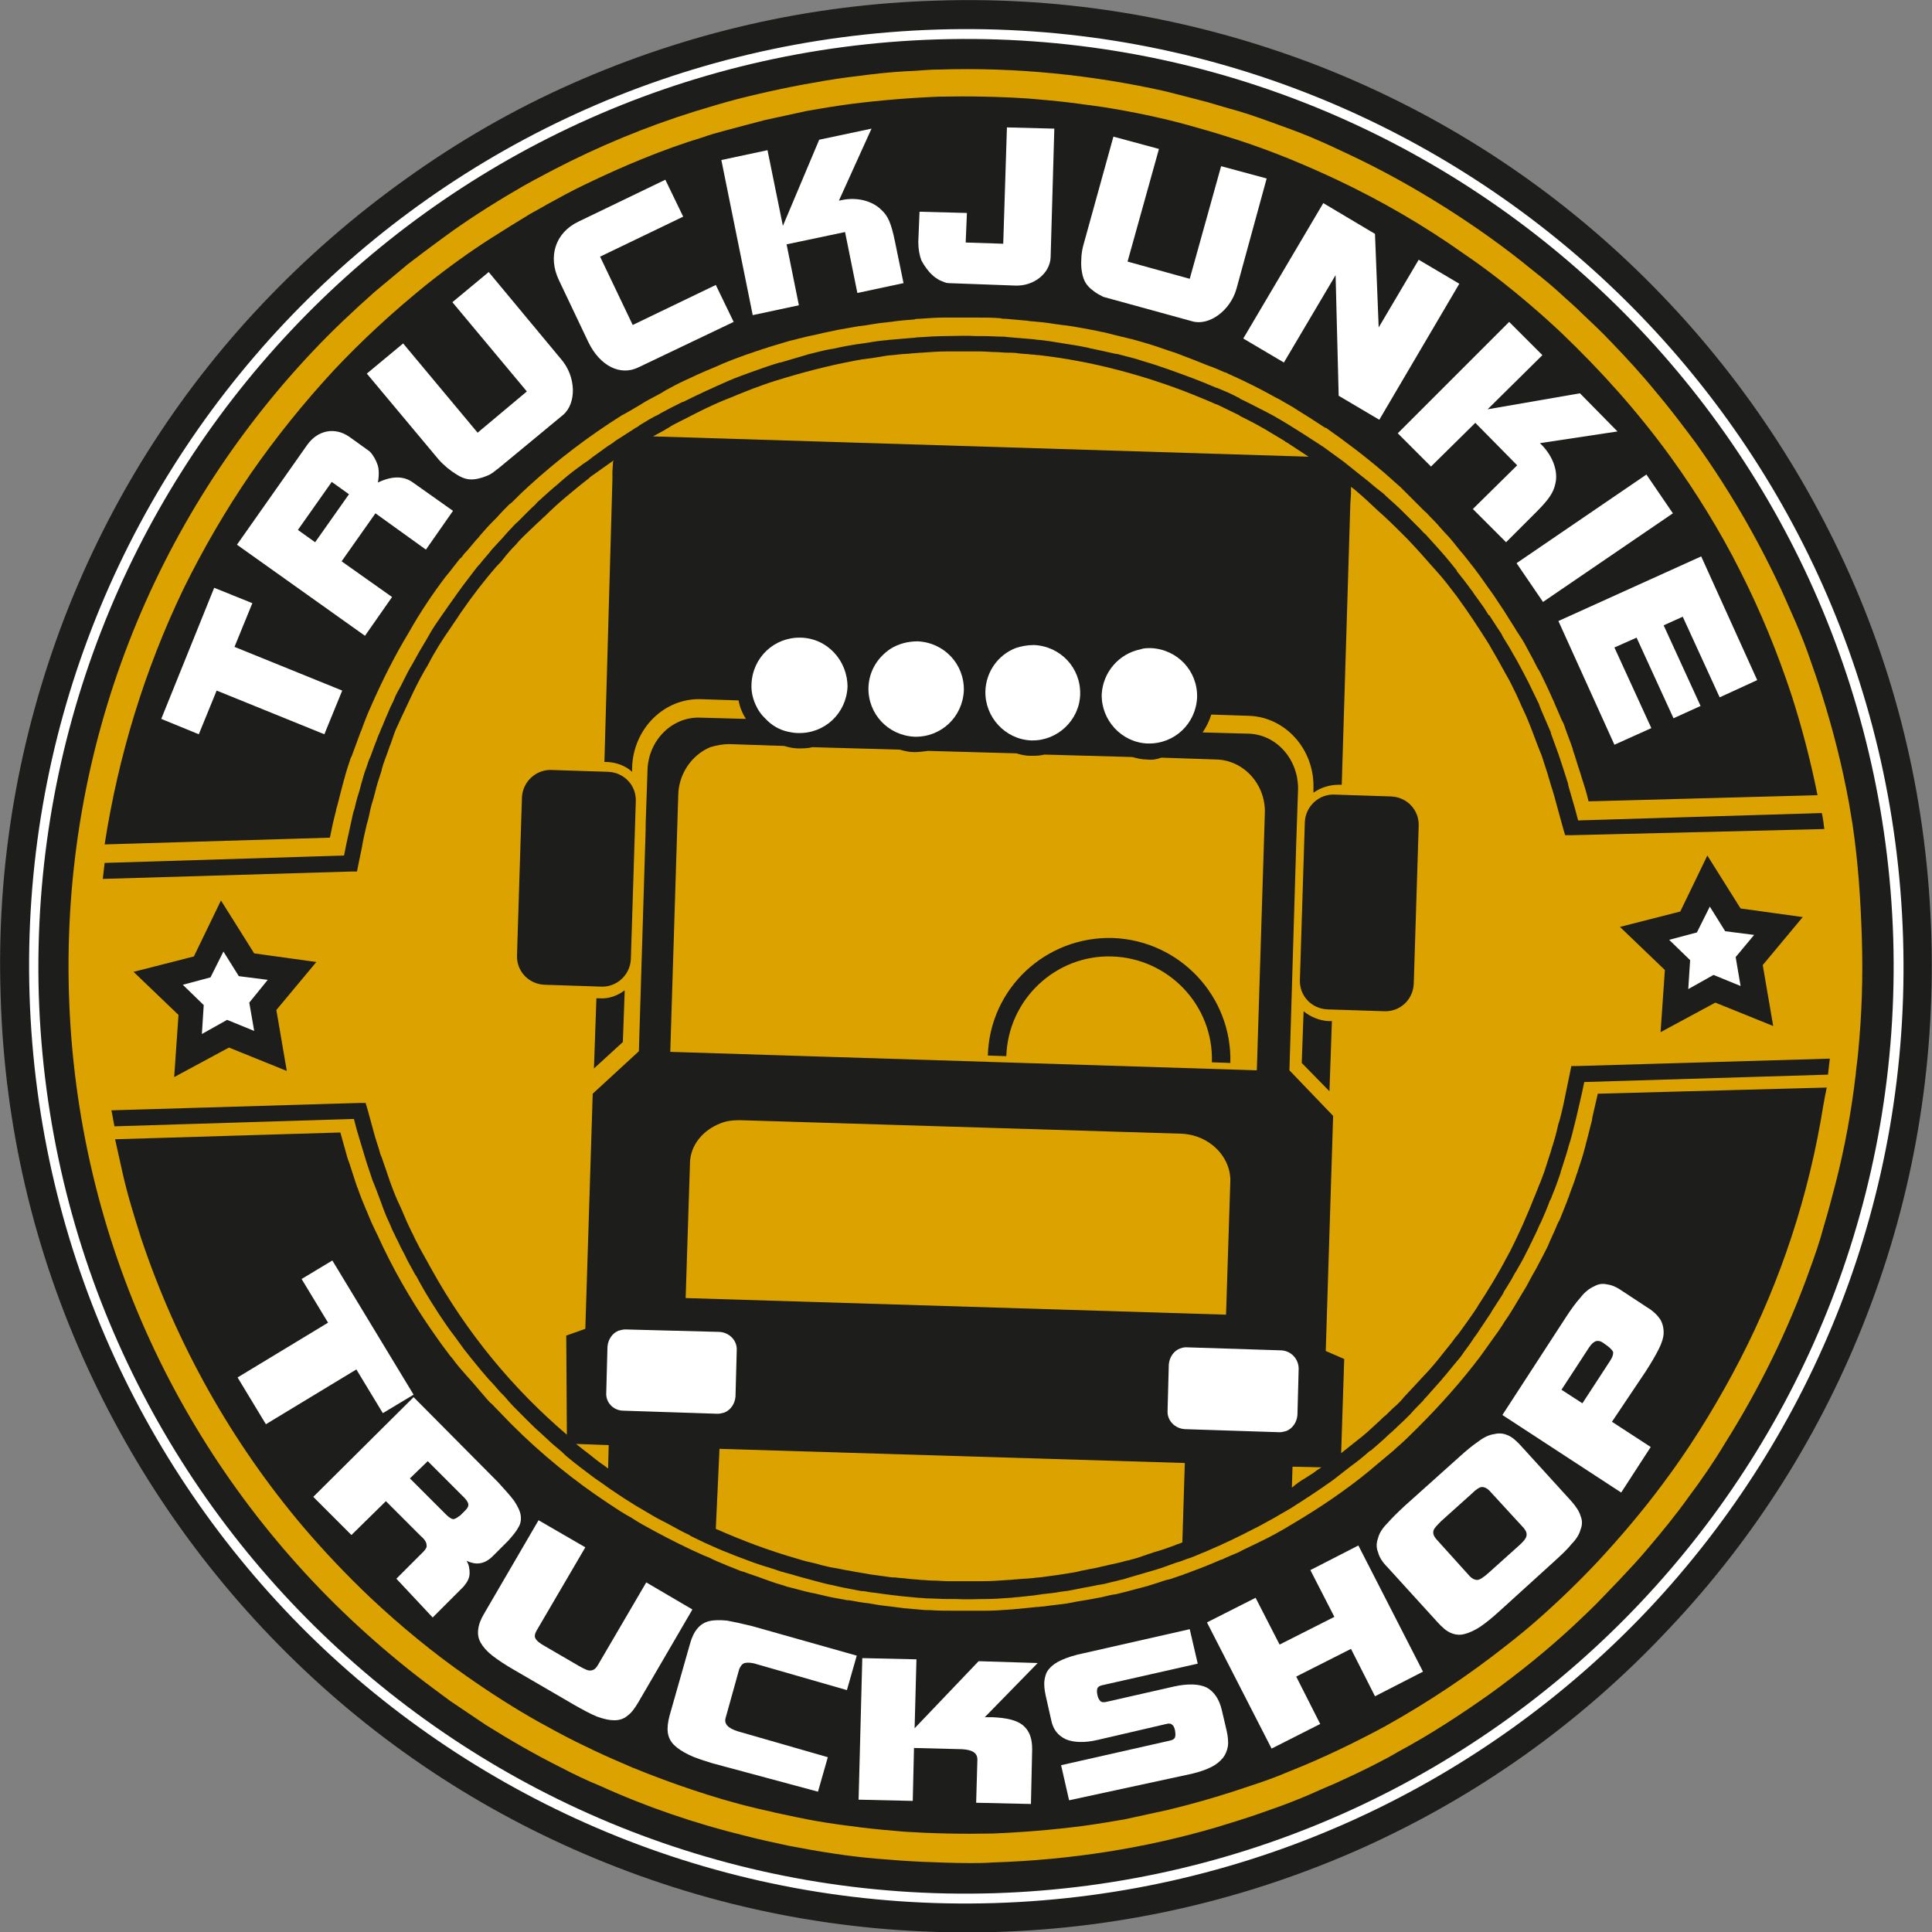 <?xml version="1.0" encoding="utf-8"?>
<!-- Generator: Adobe Illustrator 19.2.0, SVG Export Plug-In . SVG Version: 6.00 Build 0)  -->
<svg version="1.1" id="Laag_1" xmlns="http://www.w3.org/2000/svg" xmlns:xlink="http://www.w3.org/1999/xlink" x="0px" y="0px"
	 viewBox="0 0 313.9 313.9" style="enable-background:new 0 0 313.9 313.9;" xml:space="preserve">
<rect x="0" y="0" width="313.9" height="313.9" fill="#808080" stroke="none"/>
<style type="text/css">
	.st0{fill:#1D1D1B;}
	.st1{fill:#DCA300;}
	.st2{fill:#FFFFFF;}
</style>
<g>
	<g>
		<path class="st0" d="M299.7,91.5c-8.5-18.4-20.3-34.9-35.1-48.9c-14.8-14-32-24.8-50.9-32.1C194.1,3,173.4-0.6,152.2,0.1
			c-20.6,0.6-40.6,5.2-59.3,13.5c-9.5,4.2-18.5,9.4-27,15.5c-8.4,6-16.2,12.8-23.3,20.3c-14,14.8-24.8,32-32.1,50.9
			C3,119.9-0.6,140.5,0.1,161.7c0.6,21.2,5.4,41.6,14.2,60.7c8.5,18.4,20.3,34.9,35.1,48.9c14.8,14,32,24.8,50.9,32.1
			c19.6,7.6,40.3,11.1,61.4,10.5c20.6-0.6,40.6-5.2,59.3-13.5c19-8.5,35.9-20.5,50.2-35.8c14-14.8,24.8-32,32.1-50.9
			c7.6-19.6,11.1-40.3,10.5-61.4C313.2,131,308.5,110.6,299.7,91.5z"/>
		<g>
			<g>
				<path class="st1" d="M96.9,237.2c0.6,0.5,1.3,0.9,1.9,1.4l0.1-3.8l-5.3-0.2C94.7,235.5,95.8,236.3,96.9,237.2z"/>
				<path class="st1" d="M301,134c-0.2-1.2-0.4-2.4-0.6-3.6c-1.1-6-2.6-11.9-4.4-17.6c-0.7-2.3-1.5-4.5-2.3-6.8
					c-0.8-2.2-1.7-4.4-2.7-6.6c-4.2-9.8-9.5-19.1-15.6-27.6c-2.1-2.8-4.2-5.6-6.5-8.3c-2.2-2.7-4.6-5.3-7-7.8
					c-1.6-1.7-3.3-3.3-5-4.9c-0.8-0.8-1.7-1.6-2.6-2.4c-1.7-1.6-3.5-3.1-5.3-4.5c-4.5-3.7-9.3-7.1-14.2-10.2s-10.1-6-15.4-8.5
					c-1.1-0.5-2.1-1-3.2-1.5c-2.2-1-4.3-1.9-6.5-2.7c-1.1-0.4-2.2-0.8-3.3-1.2c-2.2-0.8-4.5-1.6-6.8-2.2c-1.1-0.3-2.3-0.7-3.4-1
					c-2.3-0.6-4.6-1.2-7-1.8c-11.7-2.6-24-3.9-36.6-3.5c-1.3,0-2.5,0.1-3.8,0.2c-2.5,0.1-5,0.3-7.4,0.6c-2.5,0.3-4.9,0.6-7.3,1
					c-4.8,0.8-9.6,1.8-14.3,3c-2.3,0.6-4.6,1.3-6.9,2c-8,2.5-15.7,5.7-23,9.5c-2.1,1.1-4.2,2.2-6.2,3.4c-4.1,2.4-8,4.9-11.8,7.7
					c-1.9,1.4-3.8,2.8-5.6,4.2c-1.8,1.5-3.6,3-5.4,4.5c-3.5,3.1-6.9,6.3-10.1,9.7C25.2,84.2,10,121.1,11.2,161.4
					S29.9,237.6,57,263.1c3.4,3.2,6.9,6.2,10.6,9.1c1.8,1.4,3.7,2.8,5.6,4.2c1.9,1.3,3.9,2.6,5.8,3.9c4,2.5,8,4.8,12.2,6.9
					c2.1,1.1,4.2,2.1,6.4,3c7.5,3.4,15.4,6.1,23.6,8.1c2.3,0.6,4.7,1.1,7,1.6c4.7,0.9,9.5,1.7,14.4,2.1c2.4,0.2,4.9,0.4,7.4,0.5
					c2.5,0.1,5,0.2,7.5,0.2c1.3,0,2.5,0,3.8-0.1c12.6-0.4,24.7-2.3,36.3-5.7c2.3-0.7,4.6-1.4,6.9-2.2c1.1-0.4,2.3-0.8,3.4-1.2
					c2.2-0.8,4.4-1.7,6.6-2.7c1.1-0.5,2.2-0.9,3.2-1.4c2.2-1,4.3-2,6.4-3.1c1-0.5,2.1-1.1,3.1-1.7c5.2-2.8,10.1-6,14.9-9.4
					c4.7-3.4,9.3-7.1,13.6-11.1c1.7-1.6,3.4-3.2,5-4.9c0.8-0.8,1.6-1.7,2.4-2.5c1.6-1.7,3.2-3.4,4.7-5.2c2.3-2.7,4.5-5.4,6.5-8.2
					c2.1-2.8,4.1-5.7,5.9-8.7c5.6-8.9,10.3-18.4,13.9-28.5c0.8-2.2,1.6-4.5,2.2-6.8c0.7-2.3,1.3-4.6,1.9-6.9
					c1.5-5.8,2.6-11.8,3.3-17.8c0.1-1.2,0.3-2.4,0.4-3.6c0.6-6.1,0.8-12.3,0.6-18.6S301.9,140.1,301,134z M29.8,95.7
					C33,89.2,36.6,83,40.7,77c4.1-5.9,8.6-11.5,13.5-16.8c4.6-4.9,9.6-9.5,14.9-13.8c3.5-2.8,7.2-5.5,11-7.9
					c1.9-1.2,3.8-2.4,5.8-3.6c1-0.6,2-1.1,3-1.7c2-1.1,4-2.2,6.1-3.2c3.1-1.5,6.2-2.9,9.4-4.2c3.2-1.3,6.5-2.5,9.8-3.5
					c1.1-0.4,2.2-0.7,3.3-1c2.2-0.6,4.5-1.2,6.8-1.8c2.3-0.5,4.6-1,6.9-1.5c2.3-0.4,4.7-0.8,7-1.1c4.7-0.6,9.5-1,14.4-1.2
					c4.9-0.1,9.7,0,14.4,0.3c2.4,0.2,4.7,0.4,7.1,0.7c2.3,0.3,4.7,0.6,7,1c4.6,0.8,9.2,1.8,13.6,3.1c2.2,0.6,4.4,1.3,6.6,2
					c5.5,1.8,10.8,4,15.9,6.4c7.2,3.4,14.1,7.4,20.6,12c1.9,1.3,3.7,2.6,5.5,4c3.6,2.8,7,5.7,10.3,8.8c6.5,6.2,12.5,12.9,17.8,20.2
					c2.1,2.9,4.1,5.9,6,9c1.9,3.1,3.7,6.3,5.3,9.5c3.3,6.5,6.1,13.3,8.4,20.3c1.7,5.3,3.1,10.7,4.2,16.2l-37.2,1
					c-0.3-1.3-0.7-2.6-1.1-3.8c-0.1-0.3-0.2-0.7-0.3-1c-0.4-1.1-0.7-2.3-1.1-3.4c0-0.1-0.1-0.3-0.1-0.4c-0.4-1.2-0.9-2.4-1.3-3.6
					c-0.1-0.4-0.3-0.7-0.5-1.1c-0.4-0.9-0.8-1.9-1.2-2.8c-0.1-0.3-0.3-0.6-0.4-0.9c-0.5-1.1-1-2.2-1.5-3.2c-0.2-0.4-0.4-0.9-0.7-1.3
					c-0.4-0.7-0.7-1.4-1.1-2.1c-0.2-0.4-0.5-0.9-0.7-1.3c-0.5-1-1.1-1.9-1.7-2.8c-0.3-0.5-0.6-1-1-1.6c-0.3-0.5-0.7-1.1-1-1.6
					c-0.4-0.6-0.8-1.2-1.2-1.8c-0.5-0.8-1.1-1.6-1.6-2.3c-0.4-0.6-0.8-1.1-1.2-1.7c-0.3-0.4-0.6-0.8-0.9-1.2c-0.8-1-1.6-2.1-2.5-3.1
					c-0.2-0.3-0.5-0.6-0.7-0.9l0,0c-0.5-0.6-1-1.2-1.5-1.7c-0.3-0.3-0.6-0.7-0.9-1c-0.5-0.6-1-1.1-1.6-1.7c-0.3-0.3-0.5-0.6-0.8-0.8
					c-1-1-2.1-2.1-3.1-3.1c-0.3-0.3-0.5-0.5-0.8-0.8c-0.6-0.5-1.2-1.1-1.8-1.6c-0.3-0.3-0.6-0.5-0.9-0.8c-2-1.7-4.1-3.4-6.3-5
					c-0.3-0.2-0.5-0.4-0.8-0.6c-0.7-0.5-1.4-1-2.1-1.5c-0.1-0.1-0.2-0.2-0.4-0.2c-1.5-1-3.1-2-4.7-3c-0.1-0.1-0.2-0.1-0.3-0.2
					c-0.8-0.5-1.6-0.9-2.4-1.4c-0.2-0.1-0.4-0.2-0.6-0.3c-2.5-1.4-5.1-2.7-7.8-3.9c-0.2-0.1-0.3-0.2-0.5-0.2
					c-0.9-0.4-1.8-0.8-2.7-1.1c0,0,0,0,0,0c0,0,0,0,0,0c-1.5-0.6-3-1.2-4.6-1.8c-0.3-0.1-0.5-0.2-0.8-0.3c-1.3-0.4-2.6-0.9-3.9-1.3
					c-0.3-0.1-0.7-0.2-1-0.3c-0.7-0.2-1.4-0.4-2.1-0.6c-0.6-0.1-1.1-0.3-1.7-0.4c-0.9-0.2-1.9-0.5-2.8-0.7c-0.7-0.1-1.3-0.3-2-0.4
					c-0.5-0.1-1.1-0.2-1.6-0.3c-1.1-0.2-2.2-0.4-3.3-0.5c-0.5-0.1-0.9-0.1-1.4-0.2c-1.2-0.2-2.3-0.3-3.5-0.4c-0.3,0-0.6-0.1-0.8-0.1
					c-1.1-0.1-2.3-0.2-3.4-0.3c-0.3,0-0.6,0-0.9-0.1c-1.3-0.1-2.6-0.1-3.9-0.1c-0.3,0-0.6,0-0.9,0c-1.4,0-2.8,0-4.2,0l0,0
					c-1.4,0-2.8,0.1-4.1,0.2c-0.3,0-0.6,0-0.8,0.1c-1.3,0.1-2.6,0.2-3.9,0.4c-0.3,0-0.6,0.1-0.9,0.1c-1.1,0.1-2.2,0.3-3.4,0.5
					c-0.3,0-0.6,0.1-0.9,0.1c-1.1,0.2-2.2,0.4-3.4,0.6c-0.5,0.1-0.9,0.2-1.4,0.3c-1.1,0.2-2.1,0.5-3.2,0.7c-0.6,0.1-1.1,0.3-1.7,0.4
					c-0.6,0.2-1.3,0.3-1.9,0.5c-1,0.3-2,0.6-3,0.9c-0.5,0.2-1,0.3-1.5,0.5c-0.7,0.2-1.4,0.5-2.1,0.7c-0.3,0.1-0.5,0.2-0.8,0.3
					c-1.4,0.5-2.7,1-4,1.6c-0.2,0.1-0.5,0.2-0.7,0.3c-1.5,0.6-3,1.3-4.5,2c-1.1,0.5-2.2,1.1-3.3,1.7c-0.1,0.1-0.2,0.1-0.3,0.2
					c-1,0.6-2.1,1.1-3.1,1.7c-0.1,0.1-0.2,0.1-0.3,0.2c-1,0.6-2,1.2-3.1,1.8c-0.1,0-0.2,0.1-0.2,0.1c-5.4,3.4-10.4,7.2-15.1,11.5
					c0,0-0.1,0-0.1,0.1c-0.8,0.7-1.6,1.5-2.4,2.3c-0.2,0.2-0.4,0.4-0.6,0.5c-0.7,0.7-1.4,1.4-2.1,2.2c-0.2,0.2-0.5,0.5-0.7,0.7
					c-0.7,0.7-1.3,1.4-2,2.2c-0.2,0.3-0.5,0.6-0.7,0.8c-0.6,0.7-1.2,1.5-1.9,2.2c-0.2,0.3-0.4,0.6-0.7,0.8c-0.6,0.8-1.2,1.5-1.8,2.3
					c-0.2,0.2-0.3,0.4-0.5,0.6c-2.2,2.9-4.2,5.9-6,9.1c-2.3,3.8-4.3,7.8-6.1,11.9c0,0,0,0,0,0c-0.6,1.3-1.1,2.6-1.6,4
					c0,0.1-0.1,0.1-0.1,0.2c-0.5,1.3-0.9,2.5-1.4,3.8c-0.1,0.2-0.1,0.3-0.2,0.4c-0.4,1.2-0.8,2.4-1.1,3.6c-0.1,0.2-0.1,0.5-0.2,0.7
					c-0.3,1.2-0.6,2.3-0.9,3.5c-0.1,0.3-0.2,0.6-0.2,0.8c-0.4,1.5-0.7,2.9-1,4.4l0,0l-36.6,1.1l0,0C19.2,122.9,23.5,108.8,29.8,95.7
					z M295.8,182.2c-2.6,14.6-7.5,28.4-14.3,41c-3.4,6.3-7.2,12.4-11.5,18.1c-3.2,4.3-6.7,8.4-10.3,12.3c-3.1,3.3-6.3,6.4-9.7,9.4
					c-1.7,1.5-3.4,2.9-5.2,4.3c-6.2,4.9-12.8,9.3-19.8,13.2c-5,2.7-10.2,5.2-15.5,7.3c-2.1,0.9-4.3,1.7-6.5,2.4
					c-4.4,1.5-8.8,2.8-13.4,3.9c-2.3,0.5-4.6,1-6.9,1.5c-2.3,0.4-4.7,0.8-7,1.1c-4.7,0.6-9.5,1-14.4,1.2c-4.9,0.1-9.7,0-14.4-0.3
					c-2.4-0.2-4.7-0.4-7.1-0.7s-4.7-0.6-7-1c-2.3-0.4-4.6-0.9-6.9-1.4c-1.1-0.3-2.3-0.5-3.4-0.8c-3.4-0.8-6.7-1.8-10-2.9
					c-3.3-1.1-6.5-2.3-9.7-3.6c-2.1-0.9-4.2-1.8-6.3-2.8c-1-0.5-2.1-1-3.1-1.5c-2-1-4-2.1-6-3.2c-3.9-2.2-7.8-4.7-11.5-7.3
					c-5.6-3.9-10.8-8.2-15.7-12.8c-3.9-3.7-7.6-7.6-11-11.6c-11.5-13.6-20.5-29.5-26.3-46.9c-1.1-3.5-2.2-7-3-10.6
					c-0.4-1.8-0.8-3.6-1.2-5.4l36.6-1.1l0,0c0.4,1.4,0.8,2.9,1.2,4.3c0.1,0.2,0.1,0.3,0.2,0.5c0.4,1.2,0.8,2.5,1.2,3.7
					c0.1,0.2,0.1,0.4,0.2,0.5c0.4,1.2,0.9,2.4,1.4,3.6c0,0.1,0.1,0.1,0.1,0.2c0.5,1.3,1.1,2.6,1.7,3.8c0,0,0,0,0,0
					c2.4,5.3,5.3,10.4,8.6,15.2c0.9,1.3,1.8,2.6,2.8,3.9c0.2,0.3,0.5,0.7,0.8,1c0.7,1,1.5,1.9,2.3,2.8c0.3,0.3,0.6,0.7,0.9,1
					c0.8,0.9,1.6,1.9,2.4,2.8c0.3,0.3,0.5,0.6,0.8,0.8c1,1,2,2.1,3,3.1c0.1,0.1,0.2,0.2,0.3,0.3c4.8,4.8,10.1,9.1,15.7,12.8
					c1.2,0.8,2.4,1.6,3.7,2.3c0,0,0,0,0,0c1.2,0.8,2.5,1.5,3.8,2.2c0,0,0,0,0,0c2.6,1.4,5.2,2.7,7.9,3.9c0.3,0.1,0.7,0.3,1,0.4
					c0.2,0.1,0.4,0.2,0.6,0.3l0,0c0.4,0.2,0.9,0.4,1.4,0.6c0.7,0.3,1.4,0.6,2.2,0.9c0.5,0.2,0.9,0.4,1.4,0.5c1,0.4,2.1,0.7,3.1,1.1
					c0.5,0.2,0.9,0.3,1.4,0.5c0.8,0.3,1.7,0.5,2.5,0.8c0.4,0.1,0.8,0.2,1.2,0.3c1.1,0.3,2.2,0.6,3.3,0.8c0.4,0.1,0.9,0.2,1.3,0.3
					c1.2,0.3,2.3,0.5,3.5,0.7c0.3,0.1,0.5,0.1,0.8,0.1c1.1,0.2,2.1,0.4,3.2,0.5c0.4,0.1,0.7,0.1,1.1,0.2c1.2,0.2,2.5,0.3,3.8,0.5
					c0.3,0,0.6,0.1,0.9,0.1c1.1,0.1,2.3,0.2,3.4,0.3c0.2,0,0.5,0,0.7,0c1.3,0.1,2.6,0.1,4,0.1c0.3,0,0.6,0,0.9,0c1.4,0,2.7,0,4.1,0
					h0c1.4,0,2.8-0.1,4.1-0.2c0.4,0,0.8-0.1,1.2-0.1c1-0.1,2-0.2,3-0.3c0.4,0,0.8-0.1,1.2-0.1c1.3-0.2,2.6-0.3,3.9-0.5
					c0.3-0.1,0.7-0.1,1-0.2c1-0.2,1.9-0.3,2.9-0.5c0.5-0.1,1.1-0.2,1.6-0.3c0.8-0.2,1.6-0.4,2.4-0.5c0.5-0.1,1.1-0.3,1.6-0.4
					c1.1-0.3,2.3-0.6,3.4-0.9c0.6-0.2,1.3-0.4,1.9-0.6c0.6-0.2,1.1-0.4,1.7-0.5c0.7-0.2,1.4-0.5,2.1-0.7c0.4-0.2,0.9-0.3,1.3-0.5
					c1.7-0.6,3.4-1.3,5-2c0,0,0,0,0.1,0c0.8-0.4,1.6-0.7,2.5-1.1c0.3-0.1,0.6-0.3,0.8-0.4c0.8-0.4,1.7-0.8,2.5-1.2
					c0.1,0,0.1-0.1,0.2-0.1c1.9-0.9,3.7-1.9,5.5-3c4.4-2.6,8.7-5.5,12.7-8.8c0,0,0.1-0.1,0.1-0.1c1.2-1,2.5-2.1,3.7-3.1
					c0.1-0.1,0.2-0.2,0.3-0.3c1.2-1,2.3-2.1,3.4-3.2c0.1-0.1,0.1-0.1,0.2-0.2c3.6-3.6,7-7.4,10.1-11.5l0,0c0,0,0,0,0,0
					c1-1.4,2-2.8,3-4.2c0.2-0.3,0.4-0.6,0.6-0.9c0.4-0.7,0.9-1.3,1.3-2c0.2-0.3,0.3-0.5,0.5-0.8c0.7-1.2,1.4-2.3,2.1-3.5
					c0.2-0.4,0.5-0.9,0.7-1.3c0.3-0.6,0.7-1.2,1-1.8c0.3-0.6,0.7-1.3,1-1.9c0.4-0.8,0.8-1.5,1.1-2.3c0.3-0.7,0.6-1.3,0.9-2
					c0.2-0.5,0.4-1,0.7-1.5c0.4-1,0.8-2,1.2-3c0.1-0.4,0.3-0.7,0.4-1.1c0.3-0.9,0.7-1.8,1-2.8c0.1-0.4,0.3-0.8,0.4-1.2
					c0.4-1.2,0.8-2.4,1.1-3.6c0-0.1,0.1-0.2,0.1-0.4c0.3-1.1,0.6-2.3,0.9-3.5c0.1-0.3,0.2-0.7,0.2-1c0.3-1.3,0.6-2.6,0.9-3.9l37.2-1
					C296.4,178.6,296.1,180.4,295.8,182.2z M288.1,166.7l-4.7-1.9l-4.7-1.9l-8.9,4.8l0.7-10.1l-7.3-7l9.8-2.5l4.4-9.1l5.4,8.6
					l10.1,1.4l-6.5,7.8L288.1,166.7z M255.3,135.7l-1,0l-0.3-1l-0.8-2.9c-0.4-1.5-0.8-3-1.3-4.5c-0.1-0.5-0.3-0.9-0.4-1.4
					c-0.3-1-0.7-2.1-1-3.1c-0.2-0.5-0.4-1-0.6-1.5c-0.4-1-0.7-1.9-1.1-2.9c-0.2-0.5-0.4-1-0.6-1.5c-0.4-1-0.9-1.9-1.3-2.9
					c-0.2-0.4-0.4-0.9-0.6-1.3c-0.5-1-1-2.1-1.6-3.1c-0.2-0.3-0.3-0.6-0.5-0.9c-0.7-1.3-1.4-2.5-2.1-3.7c0-0.1-0.1-0.1-0.1-0.2
					c-1.7-2.7-3.4-5.3-5.3-7.9l0,0c0,0,0,0,0,0c-1.1-1.4-2.1-2.8-3.3-4.1c-0.3-0.3-0.6-0.7-0.9-1c-0.5-0.6-1-1.1-1.5-1.7
					c-0.3-0.3-0.6-0.7-0.9-1c-0.5-0.5-1-1.1-1.5-1.6c0,0,0,0-0.1-0.1c-1.2-1.2-2.4-2.4-3.7-3.6c-0.3-0.3-0.7-0.6-1-0.9
					c-0.5-0.5-1.1-1-1.6-1.5c-0.3-0.3-0.7-0.6-1-0.9c-0.6-0.5-1.1-1-1.7-1.4c0,0,0,0,0,0l0,0l0,1.2l-0.1,1.4l-1.4,45.8l-0.5,0
					c-1.5,0-3,0.5-4.1,1.3l0-0.7c0.2-6.3-4.5-11.6-10.5-11.8l-6.1-0.2c-0.3,1-0.8,2-1.4,2.9l7.4,0.2c4.6,0.1,8.2,4.2,8.1,9.1
					l-0.3,8.8l0,0l-1.1,36.8l0,0l7.1,7.4l-1.2,38.2l3,1.3l-0.5,15.3c1.1-0.9,2.3-1.8,3.4-2.7c0,0,0,0,0,0c1-0.8,1.9-1.7,2.9-2.6
					c0.3-0.3,0.6-0.6,1-0.9c0.6-0.6,1.2-1.2,1.8-1.7c0.4-0.4,0.8-0.8,1.1-1.2c0.5-0.5,1-1.1,1.5-1.6c0.4-0.4,0.8-0.9,1.2-1.3
					c0.5-0.5,0.9-1,1.4-1.5c0.4-0.5,0.8-0.9,1.2-1.4c0.4-0.5,0.8-1,1.2-1.5c0.4-0.5,0.8-1,1.2-1.5c0.4-0.5,0.7-1,1.1-1.4
					c1.1-1.5,2.1-2.9,3.1-4.4c0-0.1,0.1-0.1,0.1-0.2c0,0,0,0,0,0c1.7-2.6,3.3-5.2,4.7-7.9c0.2-0.3,0.3-0.6,0.5-0.9
					c0.5-1,1-2,1.5-3.1c0.2-0.4,0.4-0.9,0.6-1.3c0.4-0.9,0.8-1.9,1.2-2.8c0.2-0.5,0.4-1,0.6-1.5c0.4-0.9,0.7-1.8,1.1-2.7
					c0.2-0.5,0.4-1.1,0.6-1.6c0.3-0.9,0.6-1.9,0.9-2.8c0.2-0.5,0.3-1.1,0.5-1.6c0.3-1,0.6-2,0.8-3c0.1-0.5,0.3-0.9,0.4-1.4
					c0.4-1.5,0.7-3,1-4.5l0.6-2.9l0.2-1l1,0l41-1.2c-0.1,0.9-0.2,1.8-0.3,2.6l-39.6,1.2l-0.4,1.9c0,0,0,0,0,0
					c-0.3,1.3-0.6,2.6-0.9,3.9c-0.1,0.3-0.1,0.5-0.2,0.8c-0.3,1.2-0.6,2.5-1,3.7c-0.1,0.2-0.1,0.5-0.2,0.7c-0.3,1.1-0.7,2.2-1,3.2
					c-0.1,0.2-0.1,0.4-0.2,0.7c-0.4,1.2-0.8,2.3-1.3,3.5c-0.1,0.3-0.2,0.6-0.4,0.9c-0.4,1.1-0.9,2.3-1.4,3.4
					c-0.1,0.2-0.2,0.4-0.3,0.6c-0.4,1-0.9,1.9-1.3,2.8c-0.2,0.3-0.3,0.7-0.5,1c-0.5,1-1,2-1.6,3c-0.2,0.4-0.4,0.7-0.6,1
					c-0.4,0.8-0.9,1.6-1.4,2.4c-0.2,0.3-0.4,0.6-0.5,0.9c-0.6,0.9-1.2,1.9-1.8,2.8c-0.2,0.4-0.5,0.8-0.7,1.1
					c-0.6,0.9-1.2,1.8-1.8,2.7l0,0c-0.3,0.4-0.6,0.8-0.9,1.3c-0.4,0.6-0.9,1.2-1.3,1.8c-0.3,0.5-0.7,0.9-1.1,1.4
					c-0.5,0.6-0.9,1.1-1.4,1.7c-0.3,0.4-0.7,0.8-1,1.2c-0.8,0.9-1.6,1.8-2.4,2.7c-0.2,0.2-0.4,0.4-0.6,0.7c-0.7,0.7-1.4,1.4-2,2.1
					c-0.3,0.3-0.6,0.6-0.9,0.9c-0.6,0.6-1.3,1.2-1.9,1.8c-0.3,0.3-0.6,0.5-0.9,0.8c-0.9,0.9-1.9,1.7-2.8,2.5c0,0,0,0,0,0
					c0,0,0,0-0.1,0c-1,0.9-2,1.7-3.1,2.5c-0.9,0.7-1.8,1.4-2.7,2.1c-0.1,0.1-0.3,0.2-0.4,0.3c-2.1,1.5-4.4,3-6.6,4.4c0,0,0,0,0,0
					l0,0c-0.8,0.5-1.6,0.9-2.4,1.4c-0.2,0.1-0.5,0.3-0.7,0.4c-0.8,0.4-1.6,0.9-2.4,1.3c-0.2,0.1-0.4,0.2-0.6,0.3
					c-2.5,1.3-5,2.5-7.6,3.6c-0.4,0.2-0.8,0.3-1.2,0.5c-0.7,0.3-1.4,0.6-2.1,0.8c-0.5,0.2-1,0.4-1.4,0.5c-0.7,0.2-1.4,0.5-2,0.7
					c-1.1,0.4-2.1,0.7-3.2,1c-0.6,0.2-1.1,0.3-1.7,0.5c-0.7,0.2-1.4,0.4-2,0.6c-0.6,0.1-1.1,0.3-1.7,0.4c-0.8,0.2-1.5,0.4-2.3,0.5
					c-0.5,0.1-1,0.2-1.5,0.3c-1.2,0.2-2.5,0.5-3.7,0.7c-0.3,0-0.6,0.1-0.9,0.1c-1,0.2-2,0.3-3,0.4c-0.4,0.1-0.9,0.1-1.3,0.2
					c-0.9,0.1-1.9,0.2-2.8,0.3c-0.4,0-0.8,0.1-1.2,0.1c-1.3,0.1-2.7,0.2-4,0.2h0l0,0c-1.6,0-3.1,0.1-4.7,0c-0.5,0-1,0-1.4,0
					c-1.1,0-2.2-0.1-3.2-0.1c-0.5,0-1.1-0.1-1.6-0.1c-1-0.1-2-0.2-3.1-0.3c-0.5-0.1-1.1-0.1-1.6-0.2c-1-0.1-2-0.3-3.1-0.4
					c-0.5-0.1-1-0.2-1.5-0.2c-1.1-0.2-2.1-0.4-3.1-0.6c-0.5-0.1-0.9-0.2-1.3-0.3c-1.1-0.2-2.2-0.5-3.3-0.8c-0.4-0.1-0.7-0.2-1.1-0.3
					c-1.2-0.3-2.4-0.7-3.6-1c-0.2-0.1-0.5-0.1-0.7-0.2c-1.4-0.5-2.9-0.9-4.3-1.4c-0.8-0.3-1.6-0.6-2.4-0.9c-0.3-0.1-0.5-0.2-0.8-0.3
					c-0.9-0.4-1.8-0.7-2.7-1.1c0,0,0,0,0,0l0,0c-1.4-0.6-2.9-1.3-4.3-2c-0.1-0.1-0.2-0.1-0.3-0.2c-1.3-0.6-2.5-1.3-3.8-2
					c-0.2-0.1-0.4-0.2-0.6-0.3c-1.2-0.6-2.3-1.3-3.5-2c-0.2-0.1-0.5-0.3-0.7-0.4c-1.3-0.8-2.7-1.7-4-2.6l0,0
					c-0.2-0.1-0.4-0.3-0.6-0.4c-0.9-0.7-1.9-1.3-2.8-2c-1.2-0.9-2.4-1.8-3.6-2.8c-0.4-0.3-0.7-0.6-1.1-1c-0.8-0.7-1.6-1.3-2.3-2
					c-0.4-0.4-0.9-0.8-1.3-1.2c-0.7-0.6-1.4-1.3-2-1.9c-0.4-0.4-0.9-0.9-1.3-1.3c-0.6-0.6-1.3-1.3-1.9-2c-0.4-0.5-0.8-0.9-1.3-1.4
					c-0.6-0.7-1.2-1.4-1.8-2c-0.4-0.5-0.8-0.9-1.2-1.4c-0.6-0.7-1.2-1.5-1.8-2.2c-0.4-0.5-0.7-0.9-1.1-1.4c-0.6-0.8-1.2-1.7-1.9-2.6
					c-0.3-0.4-0.6-0.8-0.8-1.1c-0.9-1.3-1.7-2.5-2.5-3.8c0,0,0,0,0,0c-0.7-1.1-1.4-2.3-2-3.4c-0.2-0.4-0.4-0.8-0.7-1.2
					c-0.4-0.8-0.9-1.6-1.3-2.4c-0.2-0.5-0.5-1-0.7-1.4c-0.4-0.7-0.7-1.5-1.1-2.2c-0.2-0.5-0.5-1-0.7-1.5c-0.3-0.8-0.7-1.5-1-2.3
					c-0.2-0.5-0.4-1-0.6-1.6c-0.3-0.8-0.6-1.6-0.9-2.4c-0.2-0.5-0.4-1-0.6-1.5c-0.3-0.9-0.6-1.8-0.9-2.7c-0.1-0.4-0.3-0.9-0.4-1.3
					c-0.4-1.3-0.8-2.7-1.2-4l-0.5-1.9l-38.9,1.2c-0.2-0.9-0.3-1.7-0.5-2.6l40.3-1.2l0,0l1,0l0.3,1l0.8,2.9c0.3,1.2,0.7,2.5,1.1,3.7
					c0.1,0.4,0.2,0.8,0.4,1.2c0.3,0.9,0.6,1.7,0.9,2.6c0.1,0.4,0.3,0.8,0.4,1.2c0.4,1.1,0.8,2.2,1.3,3.3c0.2,0.4,0.4,0.9,0.6,1.3
					c0.3,0.7,0.6,1.4,0.9,2.1c0.3,0.6,0.5,1.1,0.8,1.7c0.3,0.5,0.5,1.1,0.8,1.6c0.3,0.6,0.6,1.2,0.9,1.7c0.5,0.9,1,1.8,1.5,2.7l0,0
					c5.7,10.3,13.2,19.4,22,26.9l0,0L92,217l3.1-1.1l1.2-38.2l7.5-6.9l1.1-36l0-0.8l0.3-8.8c0.1-4.9,4-8.8,8.6-8.6l7.4,0.2
					c-0.6-0.9-1-1.9-1.2-3l-6.1-0.2c-6-0.2-11,4.8-11.2,11.1l0,0.7c-1.1-1-2.5-1.5-4-1.6l-0.5,0L99.5,78l0-1.4l0.1-1.5
					c0-0.1,0.1-0.2,0.1-0.3l0,0l0,0c-1.3,0.9-2.5,1.8-3.8,2.7c-0.1,0.1-0.1,0.1-0.2,0.2c-1.3,1-2.5,2-3.7,3c-1.2,1-2.4,2.1-3.5,3.2
					c-0.4,0.3-0.7,0.7-1.1,1c-0.8,0.8-1.6,1.5-2.4,2.3c-0.4,0.4-0.8,0.8-1.1,1.2c-0.8,0.8-1.5,1.6-2.2,2.5c-0.3,0.4-0.6,0.7-1,1.1
					c-2.1,2.4-4,4.9-5.8,7.5c-0.3,0.4-0.5,0.8-0.8,1.2c-0.6,0.9-1.3,1.9-1.9,2.8c-0.3,0.5-0.6,0.9-0.9,1.4c-0.6,1-1.2,2-1.7,3
					c-0.2,0.4-0.5,0.8-0.7,1.2c-0.8,1.4-1.5,2.8-2.2,4.3l0,0c-0.5,1.1-1.1,2.3-1.6,3.4c-0.2,0.4-0.3,0.7-0.5,1.1
					c-0.4,0.8-0.7,1.7-1,2.6c-0.1,0.4-0.3,0.7-0.4,1.1c-0.4,1.2-0.9,2.3-1.2,3.5c0,0,0,0.1,0,0.1c-0.4,1.2-0.8,2.4-1.1,3.7
					c-0.1,0.4-0.2,0.7-0.3,1.1c-0.3,0.9-0.5,1.8-0.7,2.8c-0.1,0.4-0.2,0.8-0.3,1.1c-0.3,1.3-0.6,2.5-0.8,3.8l-0.6,2.9l-0.2,1l-1,0
					l0,0l-40.3,1.2c0.1-0.9,0.2-1.8,0.3-2.6l38.9-1.2l0.2-1l0.2-1c0,0,0,0,0,0c0.3-1.4,0.6-2.7,0.9-4.1c0.1-0.5,0.2-1,0.4-1.5
					c0.2-0.9,0.4-1.7,0.7-2.6c0.2-0.6,0.3-1.2,0.5-1.8c0.2-0.7,0.4-1.5,0.7-2.2c0.2-0.6,0.4-1.3,0.7-1.9c0.2-0.6,0.5-1.3,0.7-1.9
					c0.3-0.7,0.5-1.4,0.8-2c0.2-0.6,0.5-1.1,0.7-1.7c0.3-0.7,0.6-1.4,0.9-2.1c0.2-0.5,0.5-1,0.7-1.5c0.3-0.8,0.7-1.5,1.1-2.2
					c0.2-0.4,0.4-0.8,0.6-1.2c0.4-0.8,0.8-1.6,1.3-2.4c0.7-1.3,1.5-2.7,2.3-4c0.1-0.2,0.3-0.5,0.4-0.7c0.6-1.1,1.3-2.1,2-3.1
					c0.2-0.3,0.5-0.7,0.7-1c0.6-0.9,1.3-1.8,1.9-2.7c0.3-0.4,0.6-0.8,0.8-1.1c0.6-0.8,1.3-1.7,1.9-2.5c0.3-0.4,0.6-0.8,1-1.2
					c0.6-0.8,1.3-1.5,1.9-2.3c0.4-0.4,0.7-0.8,1.1-1.2c0.7-0.7,1.3-1.5,2-2.2c0.4-0.4,0.7-0.8,1.1-1.1c0.7-0.7,1.5-1.5,2.2-2.2
					c0.3-0.3,0.7-0.6,1-1c1.1-1,2.2-2,3.4-3c1-0.9,2.1-1.8,3.2-2.6c0.5-0.4,1.1-0.8,1.7-1.2c0.5-0.4,1-0.8,1.6-1.2
					c0.8-0.6,1.5-1.1,2.3-1.6c0.3-0.2,0.6-0.5,1-0.7c0.9-0.6,1.9-1.2,2.8-1.8c0.2-0.1,0.4-0.2,0.6-0.4c1-0.6,2.1-1.3,3.2-1.8
					c0.1-0.1,0.2-0.1,0.3-0.2c1.1-0.6,2.3-1.2,3.5-1.8c0,0,0,0,0.1,0c2.4-1.2,4.8-2.3,7.3-3.4c1.4-0.6,2.8-1.1,4.2-1.6c0,0,0,0,0,0
					c1.4-0.5,2.8-1,4.2-1.4c0,0,0.1,0,0.1,0c1.4-0.4,2.7-0.8,4.1-1.2c0.1,0,0.2-0.1,0.3-0.1c1.3-0.3,2.6-0.7,3.9-0.9
					c0.2,0,0.4-0.1,0.6-0.1c1.2-0.3,2.5-0.5,3.7-0.7c0.3,0,0.5-0.1,0.8-0.1c1.2-0.2,2.4-0.4,3.5-0.5c0.3,0,0.7-0.1,1-0.1
					c1.2-0.1,2.3-0.2,3.5-0.3c0.4,0,0.7-0.1,1.1-0.1c1.5-0.1,3.1-0.2,4.6-0.2c0,0,0,0,0,0c1.5,0,3.1-0.1,4.6,0c0.4,0,0.7,0,1.1,0
					c1.2,0,2.3,0.1,3.5,0.1c0.3,0,0.7,0.1,1,0.1c1.2,0.1,2.4,0.2,3.6,0.3c0.3,0,0.6,0.1,0.8,0.1c1.3,0.1,2.5,0.3,3.7,0.5
					c0.2,0,0.4,0.1,0.6,0.1c1.3,0.2,2.6,0.4,4,0.7c0.1,0,0.2,0.1,0.4,0.1c1.4,0.3,2.8,0.6,4.1,0.9c0.1,0,0.1,0,0.2,0
					c1.4,0.4,2.9,0.7,4.3,1.2c0,0,0,0,0,0c1.4,0.4,2.9,0.9,4.3,1.4c2.5,0.9,5,1.8,7.5,2.9c0,0,0.1,0,0.1,0c1.2,0.5,2.4,1,3.5,1.6
					c0.1,0,0.2,0.1,0.3,0.2c1.1,0.5,2.2,1.1,3.2,1.6c0.2,0.1,0.4,0.2,0.6,0.3c1,0.5,1.9,1,2.9,1.6c0.3,0.2,0.7,0.4,1,0.6
					c0.8,0.5,1.6,1,2.4,1.5c0.6,0.4,1.1,0.7,1.7,1.1c0.6,0.4,1.1,0.7,1.7,1.1c1.1,0.8,2.2,1.6,3.3,2.4c1,0.8,2,1.6,3,2.4
					c0.3,0.2,0.6,0.5,0.9,0.7c0.7,0.6,1.4,1.2,2.2,1.8c0.3,0.2,0.6,0.5,0.9,0.8c0.9,0.8,1.9,1.7,2.8,2.6c0,0,0,0,0,0
					c0.9,0.9,1.8,1.8,2.7,2.7c0.3,0.3,0.5,0.6,0.8,0.8c0.6,0.7,1.3,1.4,1.9,2.1c0.3,0.3,0.5,0.6,0.8,0.9c0.8,0.9,1.6,1.9,2.4,2.9
					c0,0,0,0,0,0.1c0,0,0,0,0,0c0.8,1,1.6,2,2.3,3c0.2,0.2,0.3,0.4,0.5,0.7c0.7,1,1.5,2,2.1,3c0.1,0.2,0.2,0.4,0.4,0.5
					c0.6,0.9,1.2,1.9,1.9,2.9c0.1,0.2,0.2,0.4,0.3,0.6c0.7,1.1,1.3,2.1,1.9,3.2c0.1,0.2,0.3,0.5,0.4,0.7c0.6,1.1,1.2,2.2,1.8,3.4
					c0,0,0,0,0,0c0.6,1.2,1.1,2.3,1.7,3.5c0.1,0.3,0.2,0.5,0.3,0.8c0.5,1.2,1,2.3,1.5,3.5c0.1,0.2,0.2,0.4,0.2,0.6
					c0.4,1.1,0.8,2.2,1.2,3.3c0.1,0.2,0.1,0.4,0.2,0.6c0.4,1.2,0.8,2.4,1.2,3.7c0.1,0.3,0.2,0.5,0.2,0.8c0.4,1.3,0.7,2.5,1.1,3.8
					l0.5,1.9l39.6-1.2c0.2,0.9,0.3,1.7,0.4,2.6L255.3,135.7z M215.7,164c-2.6-0.1-4.6-2.2-4.5-4.8l0.8-25.6c0.1-2.6,2.3-4.6,4.8-4.5
					l9.2,0.3c2.6,0.1,4.6,2.2,4.5,4.8l-0.8,25.6c-0.1,2.6-2.2,4.6-4.8,4.5L215.7,164z M216.4,165.9l-0.4,11.4l-4.5-4.6l0.3-8.4
					c1.1,0.9,2.5,1.5,4,1.6L216.4,165.9z M46.6,174L46.6,174l-9.4-3.8l-8.9,4.8l0.7-10.1l-7.3-7l9.8-2.5l4.4-9.1v0l5.4,8.6l10.1,1.4
					l-6.5,7.8L46.6,174z M97.7,160.3l-9.2-0.3c-2.6-0.1-4.6-2.2-4.5-4.8l0.8-25.6c0.1-2.6,2.3-4.6,4.8-4.5l9.2,0.3
					c2.6,0.1,4.6,2.2,4.5,4.8l-0.8,25.6C102.4,158.4,100.2,160.4,97.7,160.3z M101.5,160.9l-0.3,8.4l-4.7,4.3l0.4-11.4l0.5,0
					C98.9,162.3,100.3,161.8,101.5,160.9z"/>
				<path class="st1" d="M208.8,71.7c-1.2-0.7-2.3-1.4-3.5-2.1c-0.1,0-0.1-0.1-0.2-0.1c-1.2-0.7-2.4-1.3-3.6-1.9c0,0-0.1,0-0.1-0.1
					c-1.2-0.6-2.5-1.2-3.7-1.8c0,0-0.1,0-0.1,0c-1.3-0.6-2.6-1.1-3.8-1.6c0,0,0,0,0,0c-4-1.6-8-2.9-12.2-4
					c-4.2-1.1-8.5-1.9-12.8-2.4c-0.4,0-0.8-0.1-1.2-0.1c-0.7-0.1-1.5-0.1-2.2-0.2c-0.6-0.1-1.2-0.1-1.8-0.1c-0.6,0-1.3-0.1-1.9-0.1
					c-0.8,0-1.6-0.1-2.4-0.1c-0.5,0-1,0-1.5,0c-1.3,0-2.6,0-4,0l0,0c-1.3,0-2.7,0.1-4,0.2c-0.5,0-1,0.1-1.5,0.1
					c-0.8,0.1-1.6,0.1-2.4,0.2c-0.6,0.1-1.3,0.1-1.9,0.2c-0.6,0.1-1.2,0.2-1.8,0.3c-0.7,0.1-1.5,0.2-2.2,0.3
					c-0.4,0.1-0.7,0.1-1.1,0.2c-4.3,0.8-8.5,1.9-12.7,3.2c-2.6,0.8-5.1,1.8-7.5,2.8c-0.2,0.1-0.3,0.1-0.5,0.2
					c-2.3,0.9-4.5,2-6.6,3.1c-0.4,0.2-0.8,0.4-1.2,0.6c-0.6,0.3-1.2,0.6-1.8,1c-0.8,0.5-1.6,0.9-2.5,1.4l0,0l106.5,3.3
					c-1.2-0.8-2.3-1.5-3.5-2.3C208.9,71.8,208.8,71.8,208.8,71.7z"/>
				<path class="st1" d="M212,240.2c0.5-0.3,0.9-0.6,1.4-0.9c0.4-0.3,0.8-0.6,1.3-0.9l-4.7-0.1l-0.1,3.4v0c0,0,0,0,0,0
					C210.6,241.1,211.3,240.6,212,240.2z"/>
				<path class="st1" d="M116.3,248.4C116.3,248.4,116.3,248.4,116.3,248.4c4.3,1.9,8.8,3.6,13.4,4.9l0,0h0c0.9,0.3,1.8,0.5,2.7,0.7
					c0.4,0.1,0.7,0.2,1.1,0.3c0.8,0.2,1.6,0.4,2.4,0.5c0.5,0.1,1,0.2,1.5,0.3c0.8,0.1,1.5,0.3,2.3,0.4c0.6,0.1,1.1,0.2,1.7,0.3
					c0.7,0.1,1.4,0.2,2.2,0.3c0.6,0.1,1.3,0.2,1.9,0.2c0.7,0.1,1.3,0.1,2,0.2c0.7,0.1,1.4,0.1,2.2,0.2c0.6,0,1.2,0.1,1.8,0.1
					c0.9,0,1.7,0.1,2.6,0.1c0.5,0,1,0,1.5,0c1.4,0,2.7,0,4.1,0h0c1.4,0,2.7-0.1,4.1-0.2c0.5,0,1-0.1,1.4-0.1
					c0.9-0.1,1.7-0.1,2.6-0.2c0.6-0.1,1.2-0.1,1.8-0.2c0.7-0.1,1.5-0.2,2.2-0.3c0.6-0.1,1.3-0.2,1.9-0.3c0.7-0.1,1.3-0.2,2-0.4
					c0.7-0.1,1.4-0.3,2.1-0.4c0.6-0.1,1.2-0.3,1.8-0.4c0.7-0.2,1.4-0.3,2.2-0.5c0.5-0.1,1-0.3,1.6-0.4c0.8-0.2,1.5-0.4,2.3-0.7
					c0.4-0.1,0.8-0.3,1.2-0.4c0.8-0.3,1.7-0.5,2.5-0.8c0.5-0.2,0.9-0.3,1.4-0.5c0.4-0.2,0.9-0.3,1.3-0.5v0l0.4-12.9l-75.6-2.3
					L116.3,248.4z"/>
				<path class="st1" d="M192,184.2l-71.8-2.2c-1.1,0-2.1,0.1-3.1,0.5c-2.9,1.1-5,3.6-5,6.6l-0.7,21.8l87.8,2.7l0.7-21.8
					C199.9,187.8,196.4,184.4,192,184.2z"/>
				<path class="st1" d="M186.3,123.4c-0.8,0-1.6-0.2-2.3-0.4l-14.3-0.4c-0.8,0.2-1.5,0.2-2.3,0.2c-0.8,0-1.6-0.2-2.3-0.4l-14.3-0.4
					c-0.8,0.1-1.5,0.2-2.3,0.2c-0.8,0-1.6-0.2-2.3-0.4l-14.2-0.4c-0.8,0.2-1.5,0.2-2.3,0.2c-0.8,0-1.6-0.2-2.3-0.4l-8.9-0.3
					c-1.1,0-2.1,0.2-3.1,0.5c-2.9,1.2-5.1,4.2-5.2,7.7l-1.3,41.8l95.3,3l1.3-41.7c0.2-4.7-3.4-8.7-7.9-8.8l-8.9-0.3
					C187.9,123.4,187.1,123.5,186.3,123.4z M199.9,172.7l-3-0.1c0.3-9.2-7-16.9-16.2-17.2c-9.2-0.3-16.9,7-17.2,16.2l-3-0.1
					c0.3-10.9,9.4-19.4,20.3-19.1C191.7,152.8,200.2,161.9,199.9,172.7z"/>
			</g>
			<g>
				<path class="st2" d="M261.3,46.1c-28.4-26.7-67-42.6-109-41.3S72.8,24.2,46.1,52.6c-26.7,28.4-42.6,67-41.3,109
					c1.3,42,19.5,79.6,47.8,106.3c28.4,26.7,67,42.6,109,41.3c42-1.3,79.6-19.5,106.3-47.8c26.7-28.4,42.6-67,41.3-109
					C307.9,110.3,289.7,72.8,261.3,46.1z M161.5,307.6c-83.2,2.5-152.6-62.9-155.2-146C3.9,78.4,69.2,8.9,152.4,6.4
					s152.6,62.9,155.2,146C310.1,235.6,244.7,305,161.5,307.6z"/>
				<polygon class="st2" points="36.9,165.7 41.3,167.5 40.5,162.9 43.5,159.2 38.8,158.6 36.3,154.6 34.2,158.8 29.7,160 
					33.1,163.3 32.8,168 				"/>
				<polygon class="st2" points="285,151.9 280.3,151.3 277.8,147.3 275.7,151.5 271.2,152.7 274.6,156 274.3,160.7 278.4,158.4 
					282.8,160.2 282,155.5 				"/>
				<path class="st2" d="M101.6,216c-0.4,0-0.7,0.1-1.1,0.2c-1,0.4-1.7,1.4-1.8,2.6l-0.2,7.5c-0.1,1.6,1.2,2.9,2.8,2.9l15.3,0.5
					c0.4,0,0.7-0.1,1.1-0.2c1-0.4,1.7-1.4,1.8-2.6l0.2-7.5c0.1-1.6-1.2-2.9-2.8-3L101.6,216z"/>
				<path class="st2" d="M192.7,218.9c-0.4,0-0.7,0.1-1,0.2c-1,0.4-1.7,1.4-1.8,2.6l-0.2,7.5c-0.1,1.6,1.2,2.9,2.8,3l15.4,0.5
					c0.4,0,0.7-0.1,1.1-0.2c1-0.4,1.7-1.4,1.8-2.6l0.2-7.5c0-1.6-1.2-2.9-2.8-3L192.7,218.9z"/>
				<path class="st2" d="M186.5,120.8c4.3,0.1,7.8-3.2,8-7.5c0.1-4.3-3.2-7.8-7.5-8c-0.6,0-1.2,0-1.7,0.2c-3.5,0.7-6.1,3.7-6.3,7.3
					c-0.1,4.2,3.2,7.8,7.4,8C186.5,120.8,186.5,120.8,186.5,120.8z"/>
				<path class="st2" d="M130.1,103.6c-4.3-0.1-7.8,3.2-8,7.5c-0.1,1.6,0.4,3.1,1.2,4.4c0.2,0.3,0.5,0.7,0.8,1
					c0.1,0.1,0.1,0.1,0.2,0.2c1,1.1,2.3,1.9,3.8,2.2c0.5,0.1,1,0.2,1.6,0.2c4.3,0.1,7.8-3.2,8-7.5
					C137.7,107.3,134.4,103.7,130.1,103.6z"/>
				<path class="st2" d="M141.1,111.7c-0.1,4.3,3.2,7.8,7.5,8c0,0,0,0,0,0c4.3,0.1,7.8-3.2,8-7.5c0.1-4.3-3.2-7.8-7.5-8
					c-1.6,0-3.1,0.4-4.4,1.2C142.6,106.8,141.2,109,141.1,111.7z"/>
				<path class="st2" d="M175.5,112.8c0.1-4.3-3.2-7.8-7.5-8c-1.1,0-2.1,0.2-3,0.5c-2.8,1.1-4.8,3.8-4.9,7c-0.1,4.2,3.2,7.8,7.4,8
					c0,0,0,0,0.1,0C171.8,120.4,175.4,117,175.5,112.8z"/>
			</g>
		</g>
	</g>
	<g>
		<path class="st2" d="M26.2,116.8l8.6-21.3L41,98l-2.9,7.1l17.5,7.1l-2.9,7.1l-17.5-7.1l-2.9,7.1L26.2,116.8z"/>
		<path class="st2" d="M38.5,88.5l11.4-16.2c1.7-2.4,4.5-3,6.9-1.3l3.2,2.3c0.1,0.1,0.2,0.2,0.3,0.3c0.4,0.5,0.8,1.2,1,1.8
			c0.3,0.7,0.3,1.9,0.1,3c2.3-1.1,4.2-1.1,5.7,0l6.5,4.6l-4.4,6.3L61,83.4l-5.5,7.8l8.2,5.8l-4.4,6.3L38.5,88.5z M51.2,88.1l5.5-7.8
			l-2.8-2l-5.5,7.8L51.2,88.1z"/>
		<path class="st2" d="M91.2,58.4c2.4,2.8,2.5,7.1,0.3,9L81.1,76c-0.8,0.6-1,0.8-1.2,0.9c-0.4,0.3-1,0.5-1.6,0.7
			c-1.6,0.5-2.7,0.4-4.1-0.5c-1-0.6-2.1-1.5-2.9-2.4L59.6,60.7l5.9-4.9l12.1,14.5l8-6.7L73.5,49.1l5.9-4.9L91.2,58.4z"/>
		<path class="st2" d="M103.7,59.7c-2.9,1.4-6.2-0.2-8.1-4.1l-4.8-10.1C89,41.7,90.2,37.8,94,36l14.1-6.8l2.9,6l-13.5,6.5l5.3,11.1
			l13.5-6.5l2.9,6L103.7,59.7z"/>
		<path class="st2" d="M117.2,26l7.5-1.6l2.5,12.3l5.9-14l8.5-1.8l-5.3,11.7l0.5-0.1c2.4-0.5,4.9,0.1,6.4,1.6c1.1,1,1.6,2.2,2.2,5.1
			l1.4,6.8l-7.5,1.6l-2-9.9l-9.5,2l2,9.9l-7.5,1.6L117.2,26z"/>
		<path class="st2" d="M170.7,41.8c-0.1,2.6-2.7,4.7-5.7,4.6l-10.9-0.4c-0.4,0-0.8-0.2-1.5-0.5c-0.5-0.3-0.8-0.5-1.1-0.8
			c-0.6-0.5-1.4-1.6-1.8-2.4c-0.3-0.8-0.5-1.8-0.5-3l0.2-4.9l7.7,0.2l-0.2,4.8l6.1,0.2l0.6-18.9l7.7,0.2L170.7,41.8z"/>
		<path class="st2" d="M200.9,46.9c-1,3.6-4.5,6.1-7.2,5.3l-13.1-3.6c-1-0.3-1.2-0.3-1.4-0.4c-0.4-0.2-1-0.5-1.5-0.9
			c-1.4-1-1.8-2-2-3.7c-0.1-1.2,0-2.6,0.3-3.7l4.9-17.7l7.4,2l-5.1,18.3l10.1,2.8l5.1-18.3l7.4,2L200.9,46.9z"/>
		<path class="st2" d="M215,33l8.4,5l0.6,15.2l6.5-11l6.6,3.9l-13,22.1l-6.6-3.9L217,44.7l-8.4,14.2l-6.6-3.9L215,33z"/>
		<path class="st2" d="M245.2,52.3l5.4,5.4l-8.9,8.8l15-2.6l6.1,6.2l-12.6,1.9l0.4,0.4c1.7,1.8,2.6,4.2,2.1,6.2
			c-0.3,1.4-1,2.5-3.1,4.6l-4.9,4.9l-5.4-5.4l7.2-7.1l-6.8-6.9l-7.2,7.1l-5.4-5.4L245.2,52.3z"/>
		<path class="st2" d="M267.5,77.1l4.3,6.3l-21.1,14.4l-4.3-6.3L267.5,77.1z"/>
		<path class="st2" d="M276.4,90.4l9.1,20.1l-6.1,2.8l-6-13.1l-3.1,1.4l6,13.1l-4.4,2l-6-13.1l-3.6,1.6l6,13.1l-6,2.7l-9.1-20.1
			L276.4,90.4z"/>
	</g>
	<g>
		<path class="st2" d="M38.6,223.8l14.7-8.9l-4.3-7.1l5-3l13.2,21.8l-5,3l-4.3-7.1l-14.7,8.9L38.6,223.8z"/>
		<path class="st2" d="M64.4,256.5l4.4-4.4c0.4-0.4,0.6-0.8,0.5-1.1c0-0.4-0.3-0.9-1-1.5l-5.6-5.6l-5.6,5.5l-6.2-6.2l16.3-16.2
			l13.7,13.8c1.1,1.2,2,2.2,2.6,3c0.6,0.9,1,1.7,1.1,2.4c0.1,0.7,0,1.4-0.4,2c-0.3,0.6-0.9,1.3-1.6,2.1l-2.5,2.5
			c-0.7,0.7-1.4,1.1-2.2,1.2c-0.7,0.1-1.4-0.1-2.1-0.4c0.4,0.6,0.5,1.3,0.5,2c0,0.8-0.4,1.5-1,2.2l-5,5L64.4,256.5z M75.6,245.4
			c0.3-0.3,0.5-0.6,0.5-0.9c0-0.3-0.2-0.7-0.7-1.2l-5.9-5.9l-2.9,2.8l5.9,5.9c0.5,0.5,1,0.8,1.3,0.7c0.3-0.1,0.6-0.3,1-0.6
			L75.6,245.4z"/>
		<path class="st2" d="M83.5,271.3c-1.4-0.8-2.6-1.6-3.5-2.3c-0.9-0.7-1.5-1.4-1.9-2.1c-0.4-0.7-0.5-1.4-0.4-2.2
			c0.1-0.8,0.4-1.6,1-2.6l8.8-15.1l7.6,4.4l-7.9,13.5c-0.3,0.5-0.4,1-0.2,1.3c0.2,0.4,0.7,0.8,1.6,1.3l5.5,3.2
			c0.9,0.5,1.5,0.8,1.9,0.7c0.4,0,0.8-0.3,1.1-0.8l7.9-13.5l7.5,4.4l-8.8,15.1c-0.6,1-1.1,1.7-1.8,2.2c-0.6,0.5-1.3,0.7-2.1,0.7
			c-0.8,0-1.7-0.2-2.8-0.6c-1-0.4-2.3-1.1-3.7-1.9L83.5,271.3z"/>
		<path class="st2" d="M115.8,286.5c-1.6-0.5-2.9-0.9-3.9-1.4c-1-0.5-1.8-1-2.4-1.6c-0.6-0.6-0.9-1.3-1-2c-0.1-0.8,0-1.7,0.3-2.8
			l3.3-11.6c0.3-1.1,0.7-1.9,1.2-2.5c0.5-0.6,1.1-1,1.9-1.2c0.8-0.2,1.7-0.2,2.9-0.1c1.1,0.2,2.5,0.5,4.1,0.9l17,4.8l-1.6,5.6
			l-14.6-4.2c-0.9-0.3-1.6-0.3-2-0.2c-0.4,0.1-0.7,0.5-0.9,1l-2.2,7.9c-0.3,1,0.4,1.7,2,2.2l14.6,4.2l-1.6,5.6L115.8,286.5z"/>
		<path class="st2" d="M158.6,292.9l0.2-7c0-1.1-0.8-1.6-2.5-1.7l-7.8-0.2l-0.2,8.6l-8.8-0.2l0.6-23l8.8,0.2l-0.3,11.2l10.4-10.9
			l9.6,0.3L160,279l1.2,0c2.4,0.1,4.1,0.5,5.1,1.4c1,0.9,1.4,2.1,1.4,3.8l-0.2,8.9L158.6,292.9z"/>
		<path class="st2" d="M173.7,292.5l-1.3-5.7l17.7-4c0.5-0.1,0.7-0.3,0.8-0.5c0.1-0.3,0.1-0.6,0-1.2c-0.1-0.5-0.3-0.8-0.5-0.9
			c-0.2-0.2-0.5-0.2-0.9-0.1l-11.2,2.6c-2.1,0.5-3.9,0.4-5.1-0.1c-1.3-0.6-2.1-1.6-2.4-3.1l-0.9-4c-0.2-0.9-0.3-1.8-0.2-2.5
			c0.1-0.7,0.3-1.4,0.8-1.9c0.4-0.5,1.1-1,2-1.4c0.9-0.4,2.1-0.8,3.6-1.1l17.2-3.9l1.3,5.6l-15.5,3.5c-0.5,0.1-0.7,0.3-0.8,0.5
			c-0.1,0.3-0.1,0.6,0,1.1c0.1,0.5,0.3,0.8,0.5,1c0.2,0.2,0.6,0.2,1,0.1l11-2.5c2.3-0.5,4.1-0.4,5.3,0.2c1.2,0.7,2,1.9,2.4,3.6
			l0.8,3.4c0.2,0.9,0.3,1.8,0.2,2.5c-0.1,0.7-0.4,1.4-0.8,1.9c-0.5,0.6-1.1,1.1-1.9,1.5c-0.8,0.4-1.9,0.8-3.2,1.1L173.7,292.5z"/>
		<path class="st2" d="M223.4,275.6l-3.9-7.7l-8.9,4.5l3.9,7.7l-7.9,4l-10.5-20.5l7.9-4l3.9,7.6l8.9-4.5l-3.9-7.6l7.8-4l10.5,20.5
			L223.4,275.6z"/>
		<path class="st2" d="M243.7,261.7c-1.2,1.1-2.3,2-3.2,2.6c-0.9,0.6-1.8,1-2.6,1.2c-0.8,0.2-1.5,0.1-2.2-0.2
			c-0.7-0.3-1.4-0.9-2.2-1.8l-8.1-8.9c-0.8-0.8-1.3-1.6-1.5-2.4c-0.3-0.7-0.3-1.5,0-2.3c0.2-0.8,0.7-1.6,1.5-2.4
			c0.7-0.8,1.7-1.8,2.9-2.9l8.7-7.8c1.2-1.1,2.3-2,3.2-2.6c0.9-0.7,1.8-1.1,2.6-1.2c0.8-0.2,1.5-0.1,2.2,0.2
			c0.7,0.3,1.4,0.9,2.2,1.8l8.1,8.9c0.8,0.9,1.3,1.7,1.5,2.4c0.3,0.7,0.3,1.5,0,2.2c-0.2,0.8-0.7,1.6-1.5,2.4
			c-0.7,0.9-1.7,1.8-2.9,2.9L243.7,261.7z M242,242.2c-0.4-0.4-0.8-0.6-1.2-0.6s-1,0.4-1.7,1.1l-4.9,4.4c-0.7,0.7-1.2,1.2-1.3,1.6
			c-0.1,0.4,0,0.8,0.4,1.3l5.5,6.1c0.4,0.4,0.8,0.6,1.2,0.6c0.4,0,1-0.4,1.8-1.1l4.9-4.4c0.8-0.7,1.2-1.2,1.3-1.6
			c0.1-0.4,0-0.8-0.4-1.3L242,242.2z"/>
		<path class="st2" d="M261.9,231l6.3,4.1l-4.8,7.4l-19.3-12.6l10.2-15.7c0.9-1.4,1.7-2.5,2.5-3.4c0.7-0.9,1.5-1.5,2.2-1.8
			c0.7-0.4,1.4-0.5,2.2-0.3c0.8,0.1,1.6,0.5,2.6,1.2l3.8,2.5c1,0.6,1.7,1.3,2.1,1.9c0.4,0.6,0.6,1.4,0.6,2.2c0,0.8-0.3,1.7-0.8,2.7
			c-0.5,1-1.2,2.2-2.1,3.6L261.9,231z M260.5,218.2c-0.4-0.3-0.8-0.4-1.2-0.3c-0.3,0.1-0.7,0.4-1.1,1l-4.5,6.9l3.4,2.2l4.5-6.9
			c0.4-0.6,0.5-1,0.5-1.4c-0.1-0.3-0.4-0.6-0.9-1L260.5,218.2z"/>
	</g>
</g>
</svg>
